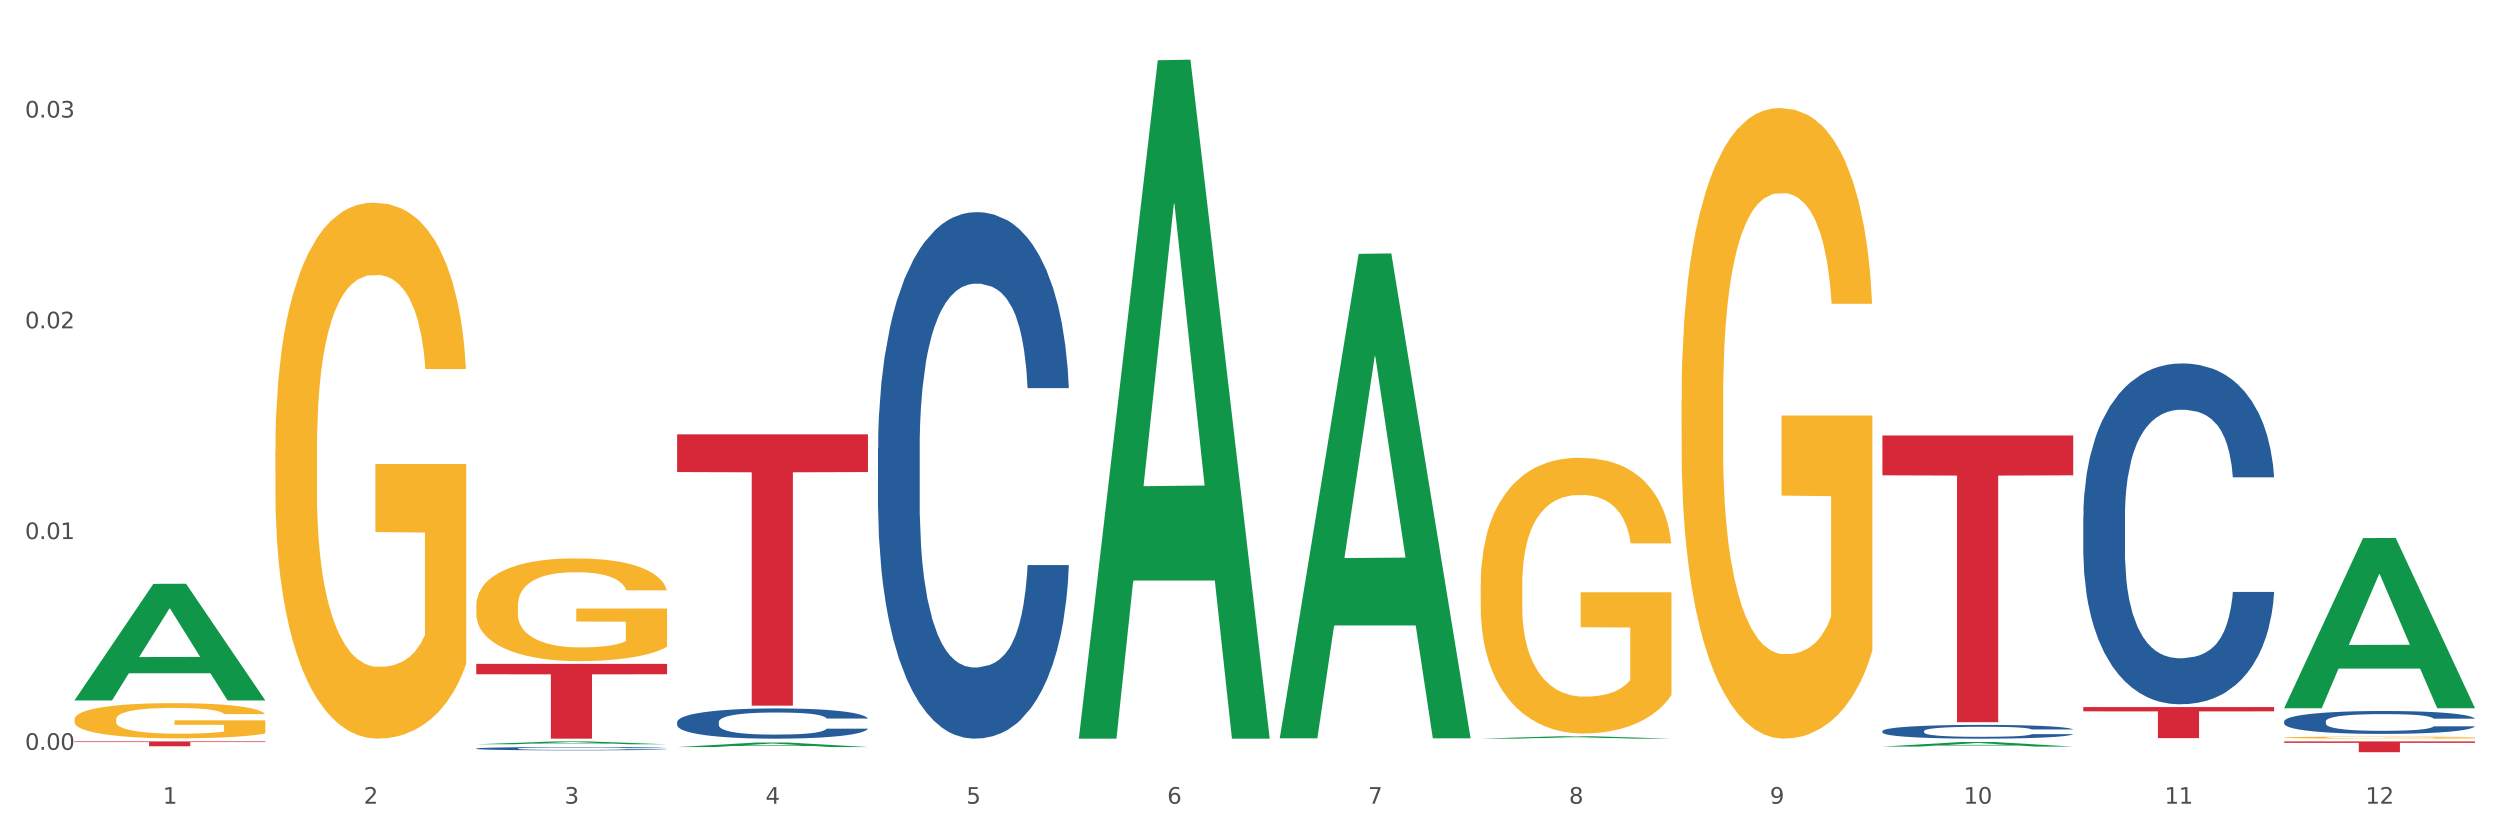 <?xml version="1.0" encoding="utf-8" standalone="no"?>
<!DOCTYPE svg PUBLIC "-//W3C//DTD SVG 1.1//EN"
  "http://www.w3.org/Graphics/SVG/1.1/DTD/svg11.dtd">
<svg xmlns:xlink="http://www.w3.org/1999/xlink" width="1080pt" height="360pt" viewBox="0 0 1080 360" xmlns="http://www.w3.org/2000/svg" version="1.1">
 <rect x="0" y="0" width="1080" height="360" fill="#333333" stroke="none"/>
 <defs>
  <style type="text/css">*{stroke-linejoin: round; stroke-linecap: butt}</style>
 </defs>
 <g id="figure_1">
  <g id="patch_1">
   <path d="M 0 360 
L 1080 360 
L 1080 0 
L 0 0 
z
" style="fill: #ffffff; stroke: #ffffff; stroke-linejoin: miter"/>
  </g>
  <g id="axes_1">
   <g id="matplotlib.axis_1">
    <g id="xtick_1">
     <g id="text_1">
      <!-- 1 -->
      <g style="fill: #4d4d4d" transform="translate(70.342 347.204) scale(0.096 -0.096)">
       <defs>
        <path id="DejaVuSans-31" d="M 794 531 
L 1825 531 
L 1825 4091 
L 703 3866 
L 703 4441 
L 1819 4666 
L 2450 4666 
L 2450 531 
L 3481 531 
L 3481 0 
L 794 0 
L 794 531 
z
" transform="scale(0.016)"/>
       </defs>
       <use xlink:href="#DejaVuSans-31"/>
      </g>
     </g>
    </g>
    <g id="xtick_2">
     <g id="text_2">
      <!-- 2 -->
      <g style="fill: #4d4d4d" transform="translate(157.122 347.204) scale(0.096 -0.096)">
       <defs>
        <path id="DejaVuSans-32" d="M 1228 531 
L 3431 531 
L 3431 0 
L 469 0 
L 469 531 
Q 828 903 1448 1529 
Q 2069 2156 2228 2338 
Q 2531 2678 2651 2914 
Q 2772 3150 2772 3378 
Q 2772 3750 2511 3984 
Q 2250 4219 1831 4219 
Q 1534 4219 1204 4116 
Q 875 4013 500 3803 
L 500 4441 
Q 881 4594 1212 4672 
Q 1544 4750 1819 4750 
Q 2544 4750 2975 4387 
Q 3406 4025 3406 3419 
Q 3406 3131 3298 2873 
Q 3191 2616 2906 2266 
Q 2828 2175 2409 1742 
Q 1991 1309 1228 531 
z
" transform="scale(0.016)"/>
       </defs>
       <use xlink:href="#DejaVuSans-32"/>
      </g>
     </g>
    </g>
    <g id="xtick_3">
     <g id="text_3">
      <!-- 3 -->
      <g style="fill: #4d4d4d" transform="translate(243.902 347.204) scale(0.096 -0.096)">
       <defs>
        <path id="DejaVuSans-33" d="M 2597 2516 
Q 3050 2419 3304 2112 
Q 3559 1806 3559 1356 
Q 3559 666 3084 287 
Q 2609 -91 1734 -91 
Q 1441 -91 1130 -33 
Q 819 25 488 141 
L 488 750 
Q 750 597 1062 519 
Q 1375 441 1716 441 
Q 2309 441 2620 675 
Q 2931 909 2931 1356 
Q 2931 1769 2642 2001 
Q 2353 2234 1838 2234 
L 1294 2234 
L 1294 2753 
L 1863 2753 
Q 2328 2753 2575 2939 
Q 2822 3125 2822 3475 
Q 2822 3834 2567 4026 
Q 2313 4219 1838 4219 
Q 1578 4219 1281 4162 
Q 984 4106 628 3988 
L 628 4550 
Q 988 4650 1302 4700 
Q 1616 4750 1894 4750 
Q 2613 4750 3031 4423 
Q 3450 4097 3450 3541 
Q 3450 3153 3228 2886 
Q 3006 2619 2597 2516 
z
" transform="scale(0.016)"/>
       </defs>
       <use xlink:href="#DejaVuSans-33"/>
      </g>
     </g>
    </g>
    <g id="xtick_4">
     <g id="text_4">
      <!-- 4 -->
      <g style="fill: #4d4d4d" transform="translate(330.683 347.204) scale(0.096 -0.096)">
       <defs>
        <path id="DejaVuSans-34" d="M 2419 4116 
L 825 1625 
L 2419 1625 
L 2419 4116 
z
M 2253 4666 
L 3047 4666 
L 3047 1625 
L 3713 1625 
L 3713 1100 
L 3047 1100 
L 3047 0 
L 2419 0 
L 2419 1100 
L 313 1100 
L 313 1709 
L 2253 4666 
z
" transform="scale(0.016)"/>
       </defs>
       <use xlink:href="#DejaVuSans-34"/>
      </g>
     </g>
    </g>
    <g id="xtick_5">
     <g id="text_5">
      <!-- 5 -->
      <g style="fill: #4d4d4d" transform="translate(417.463 347.204) scale(0.096 -0.096)">
       <defs>
        <path id="DejaVuSans-35" d="M 691 4666 
L 3169 4666 
L 3169 4134 
L 1269 4134 
L 1269 2991 
Q 1406 3038 1543 3061 
Q 1681 3084 1819 3084 
Q 2600 3084 3056 2656 
Q 3513 2228 3513 1497 
Q 3513 744 3044 326 
Q 2575 -91 1722 -91 
Q 1428 -91 1123 -41 
Q 819 9 494 109 
L 494 744 
Q 775 591 1075 516 
Q 1375 441 1709 441 
Q 2250 441 2565 725 
Q 2881 1009 2881 1497 
Q 2881 1984 2565 2268 
Q 2250 2553 1709 2553 
Q 1456 2553 1204 2497 
Q 953 2441 691 2322 
L 691 4666 
z
" transform="scale(0.016)"/>
       </defs>
       <use xlink:href="#DejaVuSans-35"/>
      </g>
     </g>
    </g>
    <g id="xtick_6">
     <g id="text_6">
      <!-- 6 -->
      <g style="fill: #4d4d4d" transform="translate(504.243 347.204) scale(0.096 -0.096)">
       <defs>
        <path id="DejaVuSans-36" d="M 2113 2584 
Q 1688 2584 1439 2293 
Q 1191 2003 1191 1497 
Q 1191 994 1439 701 
Q 1688 409 2113 409 
Q 2538 409 2786 701 
Q 3034 994 3034 1497 
Q 3034 2003 2786 2293 
Q 2538 2584 2113 2584 
z
M 3366 4563 
L 3366 3988 
Q 3128 4100 2886 4159 
Q 2644 4219 2406 4219 
Q 1781 4219 1451 3797 
Q 1122 3375 1075 2522 
Q 1259 2794 1537 2939 
Q 1816 3084 2150 3084 
Q 2853 3084 3261 2657 
Q 3669 2231 3669 1497 
Q 3669 778 3244 343 
Q 2819 -91 2113 -91 
Q 1303 -91 875 529 
Q 447 1150 447 2328 
Q 447 3434 972 4092 
Q 1497 4750 2381 4750 
Q 2619 4750 2861 4703 
Q 3103 4656 3366 4563 
z
" transform="scale(0.016)"/>
       </defs>
       <use xlink:href="#DejaVuSans-36"/>
      </g>
     </g>
    </g>
    <g id="xtick_7">
     <g id="text_7">
      <!-- 7 -->
      <g style="fill: #4d4d4d" transform="translate(591.024 347.204) scale(0.096 -0.096)">
       <defs>
        <path id="DejaVuSans-37" d="M 525 4666 
L 3525 4666 
L 3525 4397 
L 1831 0 
L 1172 0 
L 2766 4134 
L 525 4134 
L 525 4666 
z
" transform="scale(0.016)"/>
       </defs>
       <use xlink:href="#DejaVuSans-37"/>
      </g>
     </g>
    </g>
    <g id="xtick_8">
     <g id="text_8">
      <!-- 8 -->
      <g style="fill: #4d4d4d" transform="translate(677.804 347.204) scale(0.096 -0.096)">
       <defs>
        <path id="DejaVuSans-38" d="M 2034 2216 
Q 1584 2216 1326 1975 
Q 1069 1734 1069 1313 
Q 1069 891 1326 650 
Q 1584 409 2034 409 
Q 2484 409 2743 651 
Q 3003 894 3003 1313 
Q 3003 1734 2745 1975 
Q 2488 2216 2034 2216 
z
M 1403 2484 
Q 997 2584 770 2862 
Q 544 3141 544 3541 
Q 544 4100 942 4425 
Q 1341 4750 2034 4750 
Q 2731 4750 3128 4425 
Q 3525 4100 3525 3541 
Q 3525 3141 3298 2862 
Q 3072 2584 2669 2484 
Q 3125 2378 3379 2068 
Q 3634 1759 3634 1313 
Q 3634 634 3220 271 
Q 2806 -91 2034 -91 
Q 1263 -91 848 271 
Q 434 634 434 1313 
Q 434 1759 690 2068 
Q 947 2378 1403 2484 
z
M 1172 3481 
Q 1172 3119 1398 2916 
Q 1625 2713 2034 2713 
Q 2441 2713 2670 2916 
Q 2900 3119 2900 3481 
Q 2900 3844 2670 4047 
Q 2441 4250 2034 4250 
Q 1625 4250 1398 4047 
Q 1172 3844 1172 3481 
z
" transform="scale(0.016)"/>
       </defs>
       <use xlink:href="#DejaVuSans-38"/>
      </g>
     </g>
    </g>
    <g id="xtick_9">
     <g id="text_9">
      <!-- 9 -->
      <g style="fill: #4d4d4d" transform="translate(764.584 347.204) scale(0.096 -0.096)">
       <defs>
        <path id="DejaVuSans-39" d="M 703 97 
L 703 672 
Q 941 559 1184 500 
Q 1428 441 1663 441 
Q 2288 441 2617 861 
Q 2947 1281 2994 2138 
Q 2813 1869 2534 1725 
Q 2256 1581 1919 1581 
Q 1219 1581 811 2004 
Q 403 2428 403 3163 
Q 403 3881 828 4315 
Q 1253 4750 1959 4750 
Q 2769 4750 3195 4129 
Q 3622 3509 3622 2328 
Q 3622 1225 3098 567 
Q 2575 -91 1691 -91 
Q 1453 -91 1209 -44 
Q 966 3 703 97 
z
M 1959 2075 
Q 2384 2075 2632 2365 
Q 2881 2656 2881 3163 
Q 2881 3666 2632 3958 
Q 2384 4250 1959 4250 
Q 1534 4250 1286 3958 
Q 1038 3666 1038 3163 
Q 1038 2656 1286 2365 
Q 1534 2075 1959 2075 
z
" transform="scale(0.016)"/>
       </defs>
       <use xlink:href="#DejaVuSans-39"/>
      </g>
     </g>
    </g>
    <g id="xtick_10">
     <g id="text_10">
      <!-- 10 -->
      <g style="fill: #4d4d4d" transform="translate(848.311 347.204) scale(0.096 -0.096)">
       <defs>
        <path id="DejaVuSans-30" d="M 2034 4250 
Q 1547 4250 1301 3770 
Q 1056 3291 1056 2328 
Q 1056 1369 1301 889 
Q 1547 409 2034 409 
Q 2525 409 2770 889 
Q 3016 1369 3016 2328 
Q 3016 3291 2770 3770 
Q 2525 4250 2034 4250 
z
M 2034 4750 
Q 2819 4750 3233 4129 
Q 3647 3509 3647 2328 
Q 3647 1150 3233 529 
Q 2819 -91 2034 -91 
Q 1250 -91 836 529 
Q 422 1150 422 2328 
Q 422 3509 836 4129 
Q 1250 4750 2034 4750 
z
" transform="scale(0.016)"/>
       </defs>
       <use xlink:href="#DejaVuSans-31"/>
       <use xlink:href="#DejaVuSans-30" transform="translate(63.623 0)"/>
      </g>
     </g>
    </g>
    <g id="xtick_11">
     <g id="text_11">
      <!-- 11 -->
      <g style="fill: #4d4d4d" transform="translate(935.091 347.204) scale(0.096 -0.096)">
       <use xlink:href="#DejaVuSans-31"/>
       <use xlink:href="#DejaVuSans-31" transform="translate(63.623 0)"/>
      </g>
     </g>
    </g>
    <g id="xtick_12">
     <g id="text_12">
      <!-- 12 -->
      <g style="fill: #4d4d4d" transform="translate(1021.871 347.204) scale(0.096 -0.096)">
       <use xlink:href="#DejaVuSans-31"/>
       <use xlink:href="#DejaVuSans-32" transform="translate(63.623 0)"/>
      </g>
     </g>
    </g>
    <g id="xtick_13"/>
    <g id="xtick_14"/>
    <g id="xtick_15"/>
    <g id="xtick_16"/>
    <g id="xtick_17"/>
    <g id="xtick_18"/>
    <g id="xtick_19"/>
    <g id="xtick_20"/>
    <g id="xtick_21"/>
    <g id="xtick_22"/>
    <g id="xtick_23"/>
   </g>
   <g id="matplotlib.axis_2">
    <g id="ytick_1">
     <g id="text_13">
      <!-- 0.00 -->
      <g style="fill: #4d4d4d" transform="translate(10.8 323.926) scale(0.096 -0.096)">
       <defs>
        <path id="DejaVuSans-2e" d="M 684 794 
L 1344 794 
L 1344 0 
L 684 0 
L 684 794 
z
" transform="scale(0.016)"/>
       </defs>
       <use xlink:href="#DejaVuSans-30"/>
       <use xlink:href="#DejaVuSans-2e" transform="translate(63.623 0)"/>
       <use xlink:href="#DejaVuSans-30" transform="translate(95.41 0)"/>
       <use xlink:href="#DejaVuSans-30" transform="translate(159.033 0)"/>
      </g>
     </g>
    </g>
    <g id="ytick_2">
     <g id="text_14">
      <!-- 0.01 -->
      <g style="fill: #4d4d4d" transform="translate(10.8 232.882) scale(0.096 -0.096)">
       <use xlink:href="#DejaVuSans-30"/>
       <use xlink:href="#DejaVuSans-2e" transform="translate(63.623 0)"/>
       <use xlink:href="#DejaVuSans-30" transform="translate(95.41 0)"/>
       <use xlink:href="#DejaVuSans-31" transform="translate(159.033 0)"/>
      </g>
     </g>
    </g>
    <g id="ytick_3">
     <g id="text_15">
      <!-- 0.02 -->
      <g style="fill: #4d4d4d" transform="translate(10.8 141.837) scale(0.096 -0.096)">
       <use xlink:href="#DejaVuSans-30"/>
       <use xlink:href="#DejaVuSans-2e" transform="translate(63.623 0)"/>
       <use xlink:href="#DejaVuSans-30" transform="translate(95.41 0)"/>
       <use xlink:href="#DejaVuSans-32" transform="translate(159.033 0)"/>
      </g>
     </g>
    </g>
    <g id="ytick_4">
     <g id="text_16">
      <!-- 0.03 -->
      <g style="fill: #4d4d4d" transform="translate(10.8 50.792) scale(0.096 -0.096)">
       <use xlink:href="#DejaVuSans-30"/>
       <use xlink:href="#DejaVuSans-2e" transform="translate(63.623 0)"/>
       <use xlink:href="#DejaVuSans-30" transform="translate(95.41 0)"/>
       <use xlink:href="#DejaVuSans-33" transform="translate(159.033 0)"/>
      </g>
     </g>
    </g>
    <g id="ytick_5"/>
    <g id="ytick_6"/>
    <g id="ytick_7"/>
   </g>
   <g id="PolyCollection_1">
    <path d="M 32.175 302.498 
L 32.26 302.451 
L 66.256 252.224 
L 80.365 252.177 
L 114.616 302.593 
L 98.298 302.593 
L 90.904 290.853 
L 55.803 290.853 
L 55.548 291.042 
L 48.408 302.593 
L 32.175 302.593 
L 32.175 302.498 
L 60.222 283.846 
L 86.484 283.799 
L 73.481 262.923 
L 73.311 262.828 
L 73.141 262.97 
L 60.137 283.799 
L 60.222 283.846 
L 32.175 302.498 
z
" clip-path="url(#pcbba1fc45a)" style="fill: #109648"/>
    <path d="M 899.978 223.165 
L 900.076 223.03 
L 900.076 219.264 
L 900.368 214.154 
L 901.44 204.74 
L 902.804 197.612 
L 905.143 189.273 
L 906.41 185.777 
L 908.067 181.877 
L 911.477 175.556 
L 915.375 170.176 
L 918.104 167.217 
L 920.15 165.334 
L 924.73 161.972 
L 927.361 160.493 
L 930.09 159.282 
L 932.429 158.475 
L 936.327 157.534 
L 939.445 157.131 
L 943.051 156.996 
L 946.071 157.131 
L 950.067 157.669 
L 955.914 159.282 
L 958.155 160.224 
L 961.176 161.838 
L 964.294 163.99 
L 966.828 166.141 
L 969.751 169.235 
L 972.772 173.269 
L 975.696 178.38 
L 977.742 183.087 
L 979.399 188.063 
L 980.86 194.115 
L 981.932 200.705 
L 982.42 206.219 
L 964.587 206.219 
L 964.099 201.243 
L 963.125 195.863 
L 962.15 192.232 
L 961.078 189.273 
L 959.422 185.911 
L 957.96 183.759 
L 955.524 181.204 
L 953.283 179.59 
L 951.431 178.649 
L 949.19 177.842 
L 944.415 177.035 
L 941.004 177.035 
L 938.86 177.304 
L 936.229 177.976 
L 933.988 178.918 
L 931.357 180.532 
L 929.31 182.28 
L 927.264 184.566 
L 926.095 186.18 
L 924.34 189.139 
L 923.171 191.56 
L 921.612 195.729 
L 920.735 198.688 
L 919.176 206.353 
L 918.494 212.002 
L 918.201 215.902 
L 918.006 220.206 
L 918.006 241.186 
L 918.591 250.6 
L 919.078 254.635 
L 919.858 259.207 
L 921.32 265.125 
L 923.463 270.908 
L 925.705 275.077 
L 927.556 277.632 
L 929.31 279.515 
L 931.064 280.995 
L 933.208 282.339 
L 934.962 283.146 
L 937.593 283.953 
L 940.712 284.357 
L 943.148 284.357 
L 948.118 283.684 
L 950.359 283.012 
L 952.503 282.071 
L 954.842 280.591 
L 956.693 278.977 
L 957.765 277.767 
L 959.519 275.212 
L 960.884 272.522 
L 962.053 269.429 
L 962.833 266.739 
L 963.71 262.704 
L 964.392 258.132 
L 964.587 255.711 
L 982.42 255.711 
L 982.03 260.552 
L 981.348 265.259 
L 979.983 271.58 
L 978.912 275.212 
L 977.255 279.65 
L 975.501 283.415 
L 973.065 287.585 
L 970.823 290.678 
L 968.485 293.368 
L 965.951 295.788 
L 961.371 299.151 
L 959.714 300.092 
L 956.206 301.706 
L 953.477 302.647 
L 949.482 303.589 
L 945.389 304.127 
L 941.102 304.261 
L 937.301 303.992 
L 933.111 303.185 
L 930.48 302.378 
L 927.556 301.168 
L 924.146 299.285 
L 920.93 296.999 
L 917.909 294.309 
L 915.083 291.216 
L 912.452 287.719 
L 909.041 281.936 
L 906.507 276.288 
L 904.656 271.042 
L 903.389 266.604 
L 902.122 260.956 
L 901.44 257.056 
L 900.368 247.641 
L 899.978 238.9 
L 899.978 223.165 
z
" clip-path="url(#pcbba1fc45a)" style="fill: #255c99"/>
    <path d="M 986.759 311.597 
L 986.856 311.588 
L 986.856 311.335 
L 987.148 310.991 
L 988.22 310.359 
L 989.585 309.88 
L 991.923 309.32 
L 993.19 309.086 
L 994.847 308.824 
L 998.258 308.399 
L 1002.156 308.038 
L 1004.884 307.839 
L 1006.93 307.713 
L 1011.511 307.487 
L 1014.142 307.387 
L 1016.87 307.306 
L 1019.209 307.252 
L 1023.107 307.189 
L 1026.225 307.162 
L 1029.831 307.153 
L 1032.852 307.162 
L 1036.847 307.198 
L 1042.694 307.306 
L 1044.935 307.369 
L 1047.956 307.478 
L 1051.075 307.622 
L 1053.608 307.767 
L 1056.532 307.975 
L 1059.553 308.246 
L 1062.476 308.589 
L 1064.522 308.905 
L 1066.179 309.239 
L 1067.641 309.646 
L 1068.713 310.088 
L 1069.2 310.458 
L 1051.367 310.458 
L 1050.88 310.124 
L 1049.905 309.763 
L 1048.931 309.519 
L 1047.859 309.32 
L 1046.202 309.095 
L 1044.74 308.95 
L 1042.304 308.778 
L 1040.063 308.67 
L 1038.211 308.607 
L 1035.97 308.553 
L 1031.195 308.498 
L 1027.784 308.498 
L 1025.641 308.516 
L 1023.009 308.562 
L 1020.768 308.625 
L 1018.137 308.733 
L 1016.091 308.851 
L 1014.044 309.004 
L 1012.875 309.113 
L 1011.121 309.311 
L 1009.951 309.474 
L 1008.392 309.754 
L 1007.515 309.953 
L 1005.956 310.468 
L 1005.274 310.847 
L 1004.982 311.109 
L 1004.787 311.398 
L 1004.787 312.807 
L 1005.371 313.439 
L 1005.859 313.71 
L 1006.638 314.017 
L 1008.1 314.415 
L 1010.244 314.803 
L 1012.485 315.083 
L 1014.337 315.255 
L 1016.091 315.381 
L 1017.845 315.481 
L 1019.989 315.571 
L 1021.743 315.625 
L 1024.374 315.679 
L 1027.492 315.706 
L 1029.928 315.706 
L 1034.898 315.661 
L 1037.139 315.616 
L 1039.283 315.553 
L 1041.622 315.453 
L 1043.474 315.345 
L 1044.546 315.264 
L 1046.3 315.092 
L 1047.664 314.911 
L 1048.833 314.704 
L 1049.613 314.523 
L 1050.49 314.252 
L 1051.172 313.945 
L 1051.367 313.782 
L 1069.2 313.782 
L 1068.81 314.108 
L 1068.128 314.424 
L 1066.764 314.848 
L 1065.692 315.092 
L 1064.035 315.39 
L 1062.281 315.643 
L 1059.845 315.923 
L 1057.604 316.131 
L 1055.265 316.311 
L 1052.731 316.474 
L 1048.151 316.7 
L 1046.495 316.763 
L 1042.986 316.872 
L 1040.258 316.935 
L 1036.262 316.998 
L 1032.17 317.034 
L 1027.882 317.043 
L 1024.081 317.025 
L 1019.891 316.971 
L 1017.26 316.917 
L 1014.337 316.835 
L 1010.926 316.709 
L 1007.71 316.555 
L 1004.689 316.375 
L 1001.863 316.167 
L 999.232 315.932 
L 995.821 315.544 
L 993.288 315.164 
L 991.436 314.812 
L 990.169 314.514 
L 988.903 314.135 
L 988.22 313.873 
L 987.148 313.24 
L 986.759 312.653 
L 986.759 311.597 
z
" clip-path="url(#pcbba1fc45a)" style="fill: #255c99"/>
    <path d="M 292.516 311.906 
L 292.613 311.894 
L 292.613 311.56 
L 292.906 311.107 
L 293.978 310.272 
L 295.342 309.639 
L 297.681 308.899 
L 298.948 308.589 
L 300.604 308.243 
L 304.015 307.682 
L 307.913 307.205 
L 310.641 306.943 
L 312.688 306.776 
L 317.268 306.477 
L 319.899 306.346 
L 322.628 306.239 
L 324.966 306.167 
L 328.864 306.084 
L 331.983 306.048 
L 335.588 306.036 
L 338.609 306.048 
L 342.604 306.096 
L 348.451 306.239 
L 350.693 306.322 
L 353.714 306.465 
L 356.832 306.656 
L 359.366 306.847 
L 362.289 307.122 
L 365.31 307.48 
L 368.233 307.933 
L 370.28 308.351 
L 371.936 308.792 
L 373.398 309.329 
L 374.47 309.914 
L 374.957 310.403 
L 357.124 310.403 
L 356.637 309.961 
L 355.663 309.484 
L 354.688 309.162 
L 353.616 308.899 
L 351.96 308.601 
L 350.498 308.41 
L 348.062 308.184 
L 345.82 308.04 
L 343.969 307.957 
L 341.727 307.885 
L 336.952 307.814 
L 333.542 307.814 
L 331.398 307.838 
L 328.767 307.897 
L 326.525 307.981 
L 323.894 308.124 
L 321.848 308.279 
L 319.802 308.482 
L 318.632 308.625 
L 316.878 308.888 
L 315.709 309.102 
L 314.15 309.472 
L 313.273 309.735 
L 311.713 310.415 
L 311.031 310.916 
L 310.739 311.262 
L 310.544 311.644 
L 310.544 313.505 
L 311.129 314.34 
L 311.616 314.698 
L 312.395 315.104 
L 313.857 315.629 
L 316.001 316.142 
L 318.242 316.512 
L 320.094 316.738 
L 321.848 316.906 
L 323.602 317.037 
L 325.746 317.156 
L 327.5 317.228 
L 330.131 317.299 
L 333.249 317.335 
L 335.686 317.335 
L 340.655 317.275 
L 342.897 317.216 
L 345.041 317.132 
L 347.379 317.001 
L 349.231 316.858 
L 350.303 316.75 
L 352.057 316.524 
L 353.421 316.285 
L 354.591 316.011 
L 355.37 315.772 
L 356.247 315.414 
L 356.929 315.008 
L 357.124 314.794 
L 374.957 314.794 
L 374.568 315.223 
L 373.885 315.641 
L 372.521 316.202 
L 371.449 316.524 
L 369.793 316.917 
L 368.038 317.252 
L 365.602 317.621 
L 363.361 317.896 
L 361.022 318.134 
L 358.489 318.349 
L 353.908 318.648 
L 352.252 318.731 
L 348.744 318.874 
L 346.015 318.958 
L 342.02 319.041 
L 337.927 319.089 
L 333.639 319.101 
L 329.839 319.077 
L 325.648 319.005 
L 323.017 318.934 
L 320.094 318.826 
L 316.683 318.659 
L 313.467 318.457 
L 310.447 318.218 
L 307.621 317.944 
L 304.989 317.633 
L 301.579 317.12 
L 299.045 316.619 
L 297.194 316.154 
L 295.927 315.76 
L 294.66 315.259 
L 293.978 314.913 
L 292.906 314.078 
L 292.516 313.302 
L 292.516 311.906 
z
" clip-path="url(#pcbba1fc45a)" style="fill: #255c99"/>
    <path d="M 205.736 323.357 
L 205.833 323.356 
L 205.833 323.319 
L 206.125 323.269 
L 207.197 323.177 
L 208.562 323.107 
L 210.9 323.026 
L 212.167 322.992 
L 213.824 322.953 
L 217.235 322.892 
L 221.133 322.839 
L 223.861 322.81 
L 225.907 322.792 
L 230.488 322.759 
L 233.119 322.744 
L 235.847 322.732 
L 238.186 322.724 
L 242.084 322.715 
L 245.202 322.711 
L 248.808 322.71 
L 251.829 322.711 
L 255.824 322.717 
L 261.671 322.732 
L 263.912 322.742 
L 266.933 322.757 
L 270.052 322.778 
L 272.585 322.799 
L 275.509 322.83 
L 278.53 322.869 
L 281.453 322.919 
L 283.499 322.965 
L 285.156 323.014 
L 286.618 323.073 
L 287.69 323.138 
L 288.177 323.192 
L 270.344 323.192 
L 269.857 323.143 
L 268.882 323.09 
L 267.908 323.055 
L 266.836 323.026 
L 265.179 322.993 
L 263.717 322.972 
L 261.281 322.947 
L 259.04 322.931 
L 257.188 322.922 
L 254.947 322.914 
L 250.172 322.906 
L 246.761 322.906 
L 244.618 322.909 
L 241.986 322.915 
L 239.745 322.924 
L 237.114 322.94 
L 235.068 322.957 
L 233.021 322.98 
L 231.852 322.996 
L 230.098 323.024 
L 228.928 323.048 
L 227.369 323.089 
L 226.492 323.118 
L 224.933 323.193 
L 224.251 323.248 
L 223.959 323.286 
L 223.764 323.328 
L 223.764 323.534 
L 224.348 323.626 
L 224.836 323.665 
L 225.615 323.71 
L 227.077 323.768 
L 229.221 323.825 
L 231.462 323.865 
L 233.314 323.89 
L 235.068 323.909 
L 236.822 323.923 
L 238.966 323.936 
L 240.72 323.944 
L 243.351 323.952 
L 246.469 323.956 
L 248.905 323.956 
L 253.875 323.95 
L 256.116 323.943 
L 258.26 323.934 
L 260.599 323.919 
L 262.451 323.904 
L 263.523 323.892 
L 265.277 323.867 
L 266.641 323.84 
L 267.81 323.81 
L 268.59 323.784 
L 269.467 323.744 
L 270.149 323.7 
L 270.344 323.676 
L 288.177 323.676 
L 287.787 323.723 
L 287.105 323.769 
L 285.741 323.831 
L 284.669 323.867 
L 283.012 323.91 
L 281.258 323.947 
L 278.822 323.988 
L 276.581 324.018 
L 274.242 324.044 
L 271.708 324.068 
L 267.128 324.101 
L 265.472 324.11 
L 261.963 324.126 
L 259.235 324.135 
L 255.239 324.144 
L 251.147 324.15 
L 246.859 324.151 
L 243.058 324.148 
L 238.868 324.14 
L 236.237 324.132 
L 233.314 324.121 
L 229.903 324.102 
L 226.687 324.08 
L 223.666 324.054 
L 220.84 324.023 
L 218.209 323.989 
L 214.798 323.932 
L 212.265 323.877 
L 210.413 323.826 
L 209.146 323.782 
L 207.88 323.727 
L 207.197 323.689 
L 206.125 323.597 
L 205.736 323.511 
L 205.736 323.357 
z
" clip-path="url(#pcbba1fc45a)" style="fill: #255c99"/>
    <path d="M 32.175 320.279 
L 114.616 320.279 
L 114.616 320.571 
L 82.187 320.573 
L 82.187 322.379 
L 64.409 322.379 
L 64.409 320.573 
L 32.175 320.571 
L 32.175 320.281 
L 32.175 320.279 
z
" clip-path="url(#pcbba1fc45a)" style="fill: #d62839"/>
    <path d="M 205.736 286.794 
L 288.177 286.794 
L 288.177 291.284 
L 255.747 291.314 
L 255.747 319.101 
L 237.97 319.101 
L 237.97 291.314 
L 205.736 291.284 
L 205.736 286.824 
L 205.736 286.794 
z
" clip-path="url(#pcbba1fc45a)" style="fill: #d62839"/>
    <path d="M 292.516 187.638 
L 374.957 187.638 
L 374.957 203.927 
L 342.528 204.037 
L 342.528 304.858 
L 324.75 304.858 
L 324.75 204.037 
L 292.516 203.927 
L 292.516 187.748 
L 292.516 187.638 
z
" clip-path="url(#pcbba1fc45a)" style="fill: #d62839"/>
    <path d="M 813.198 188.127 
L 895.639 188.127 
L 895.639 205.339 
L 863.21 205.455 
L 863.21 311.978 
L 845.432 311.978 
L 845.432 205.455 
L 813.198 205.339 
L 813.198 188.244 
L 813.198 188.127 
z
" clip-path="url(#pcbba1fc45a)" style="fill: #d62839"/>
    <path d="M 899.978 305.439 
L 982.42 305.439 
L 982.42 307.307 
L 949.99 307.319 
L 949.99 318.878 
L 932.213 318.878 
L 932.213 307.319 
L 899.978 307.307 
L 899.978 305.452 
L 899.978 305.439 
z
" clip-path="url(#pcbba1fc45a)" style="fill: #d62839"/>
    <path d="M 986.759 320.279 
L 1069.2 320.279 
L 1069.2 320.928 
L 1036.77 320.932 
L 1036.77 324.95 
L 1018.993 324.95 
L 1018.993 320.932 
L 986.759 320.928 
L 986.759 320.283 
L 986.759 320.279 
z
" clip-path="url(#pcbba1fc45a)" style="fill: #d62839"/>
    <path d="M 32.175 310.797 
L 32.272 310.783 
L 32.272 310.283 
L 32.467 309.852 
L 33.44 308.811 
L 34.9 307.95 
L 35.971 307.492 
L 37.042 307.117 
L 38.307 306.742 
L 39.864 306.353 
L 42.687 305.784 
L 44.439 305.492 
L 46.58 305.187 
L 50.474 304.743 
L 53.296 304.493 
L 56.216 304.284 
L 60.986 304.034 
L 64.1 303.923 
L 67.41 303.84 
L 71.4 303.784 
L 74.418 303.771 
L 81.036 303.812 
L 86.682 303.937 
L 89.407 304.034 
L 92.911 304.201 
L 94.76 304.312 
L 97.778 304.534 
L 100.892 304.826 
L 103.034 305.076 
L 106.246 305.548 
L 108.679 306.02 
L 110.918 306.603 
L 112.086 307.006 
L 112.962 307.381 
L 113.74 307.811 
L 114.519 308.492 
L 96.999 308.492 
L 96.318 308.006 
L 95.247 307.547 
L 93.69 307.103 
L 92.327 306.825 
L 89.991 306.478 
L 87.85 306.256 
L 85.611 306.089 
L 82.886 305.951 
L 80.744 305.881 
L 77.727 305.826 
L 71.79 305.84 
L 67.799 305.951 
L 65.074 306.089 
L 63.322 306.214 
L 61.764 306.353 
L 60.012 306.548 
L 57.968 306.839 
L 56.508 307.103 
L 55.048 307.436 
L 53.88 307.77 
L 52.81 308.158 
L 51.934 308.575 
L 51.252 309.005 
L 50.668 309.533 
L 50.182 310.408 
L 50.182 312.31 
L 50.376 312.741 
L 50.863 313.31 
L 51.447 313.74 
L 52.42 314.254 
L 53.296 314.601 
L 54.951 315.101 
L 56.8 315.518 
L 58.26 315.782 
L 59.72 316.004 
L 62.251 316.309 
L 65.074 316.559 
L 67.507 316.712 
L 70.816 316.851 
L 73.055 316.906 
L 75.002 316.934 
L 79.771 316.934 
L 83.178 316.892 
L 86.974 316.795 
L 89.894 316.67 
L 92.327 316.517 
L 95.052 316.268 
L 96.804 316.031 
L 96.804 313.129 
L 75.391 313.116 
L 75.391 311.185 
L 114.616 311.185 
L 114.616 316.851 
L 112.962 317.142 
L 111.112 317.406 
L 109.166 317.642 
L 106.246 317.934 
L 102.742 318.212 
L 99.627 318.406 
L 96.318 318.573 
L 92.424 318.725 
L 87.363 318.864 
L 84.248 318.92 
L 80.355 318.961 
L 75.78 318.975 
L 71.79 318.947 
L 67.896 318.878 
L 63.808 318.753 
L 59.818 318.573 
L 56.8 318.392 
L 53.783 318.17 
L 50.571 317.878 
L 48.04 317.601 
L 46.094 317.351 
L 43.952 317.031 
L 41.616 316.615 
L 39.864 316.24 
L 38.307 315.851 
L 36.652 315.351 
L 35.484 314.921 
L 34.316 314.379 
L 33.635 313.976 
L 32.856 313.352 
L 32.272 312.477 
L 32.175 310.797 
z
" clip-path="url(#pcbba1fc45a)" style="fill: #f7b32b"/>
    <path d="M 813.198 315.827 
L 813.295 315.822 
L 813.295 315.67 
L 813.588 315.464 
L 814.66 315.084 
L 816.024 314.796 
L 818.363 314.459 
L 819.63 314.318 
L 821.286 314.161 
L 824.697 313.906 
L 828.595 313.689 
L 831.323 313.569 
L 833.37 313.493 
L 837.95 313.357 
L 840.581 313.298 
L 843.31 313.249 
L 845.648 313.216 
L 849.546 313.178 
L 852.665 313.162 
L 856.27 313.156 
L 859.291 313.162 
L 863.286 313.184 
L 869.133 313.249 
L 871.375 313.287 
L 874.396 313.352 
L 877.514 313.439 
L 880.048 313.526 
L 882.971 313.651 
L 885.992 313.813 
L 888.915 314.02 
L 890.962 314.21 
L 892.618 314.411 
L 894.08 314.655 
L 895.152 314.921 
L 895.639 315.143 
L 877.806 315.143 
L 877.319 314.943 
L 876.345 314.725 
L 875.37 314.579 
L 874.298 314.459 
L 872.642 314.324 
L 871.18 314.237 
L 868.744 314.134 
L 866.502 314.069 
L 864.651 314.031 
L 862.409 313.998 
L 857.634 313.965 
L 854.224 313.965 
L 852.08 313.976 
L 849.449 314.003 
L 847.207 314.041 
L 844.576 314.107 
L 842.53 314.177 
L 840.484 314.269 
L 839.314 314.335 
L 837.56 314.454 
L 836.391 314.552 
L 834.832 314.72 
L 833.955 314.839 
L 832.395 315.149 
L 831.713 315.377 
L 831.421 315.534 
L 831.226 315.708 
L 831.226 316.555 
L 831.811 316.935 
L 832.298 317.098 
L 833.077 317.282 
L 834.539 317.521 
L 836.683 317.755 
L 838.924 317.923 
L 840.776 318.026 
L 842.53 318.102 
L 844.284 318.162 
L 846.428 318.216 
L 848.182 318.249 
L 850.813 318.281 
L 853.931 318.297 
L 856.368 318.297 
L 861.338 318.27 
L 863.579 318.243 
L 865.723 318.205 
L 868.061 318.145 
L 869.913 318.08 
L 870.985 318.031 
L 872.739 317.928 
L 874.103 317.82 
L 875.273 317.695 
L 876.052 317.586 
L 876.929 317.423 
L 877.611 317.239 
L 877.806 317.141 
L 895.639 317.141 
L 895.25 317.337 
L 894.567 317.527 
L 893.203 317.782 
L 892.131 317.928 
L 890.475 318.107 
L 888.72 318.259 
L 886.284 318.428 
L 884.043 318.553 
L 881.704 318.661 
L 879.171 318.759 
L 874.59 318.895 
L 872.934 318.933 
L 869.426 318.998 
L 866.697 319.036 
L 862.702 319.074 
L 858.609 319.095 
L 854.321 319.101 
L 850.521 319.09 
L 846.33 319.057 
L 843.699 319.025 
L 840.776 318.976 
L 837.365 318.9 
L 834.149 318.808 
L 831.129 318.699 
L 828.303 318.574 
L 825.671 318.433 
L 822.261 318.2 
L 819.727 317.972 
L 817.876 317.76 
L 816.609 317.581 
L 815.342 317.353 
L 814.66 317.195 
L 813.588 316.815 
L 813.198 316.463 
L 813.198 315.827 
z
" clip-path="url(#pcbba1fc45a)" style="fill: #255c99"/>
    <path d="M 379.296 193.837 
L 379.394 193.629 
L 379.394 187.812 
L 379.686 179.919 
L 380.758 165.377 
L 382.122 154.367 
L 384.461 141.488 
L 385.728 136.087 
L 387.385 130.062 
L 390.795 120.299 
L 394.693 111.989 
L 397.422 107.419 
L 399.468 104.511 
L 404.048 99.317 
L 406.679 97.032 
L 409.408 95.163 
L 411.747 93.916 
L 415.645 92.462 
L 418.763 91.839 
L 422.369 91.631 
L 425.389 91.839 
L 429.385 92.67 
L 435.232 95.163 
L 437.473 96.617 
L 440.494 99.11 
L 443.612 102.433 
L 446.146 105.757 
L 449.069 110.535 
L 452.09 116.767 
L 455.014 124.661 
L 457.06 131.932 
L 458.717 139.618 
L 460.178 148.966 
L 461.25 159.145 
L 461.738 167.662 
L 443.905 167.662 
L 443.417 159.976 
L 442.443 151.667 
L 441.468 146.058 
L 440.396 141.488 
L 438.74 136.294 
L 437.278 132.97 
L 434.842 129.024 
L 432.601 126.531 
L 430.749 125.077 
L 428.508 123.83 
L 423.733 122.584 
L 420.322 122.584 
L 418.178 122.999 
L 415.547 124.038 
L 413.306 125.492 
L 410.675 127.985 
L 408.628 130.685 
L 406.582 134.217 
L 405.413 136.71 
L 403.658 141.28 
L 402.489 145.019 
L 400.93 151.459 
L 400.053 156.029 
L 398.494 167.87 
L 397.812 176.595 
L 397.519 182.619 
L 397.324 189.267 
L 397.324 221.673 
L 397.909 236.215 
L 398.396 242.447 
L 399.176 249.51 
L 400.638 258.65 
L 402.781 267.583 
L 405.023 274.022 
L 406.874 277.969 
L 408.628 280.878 
L 410.382 283.163 
L 412.526 285.24 
L 414.28 286.487 
L 416.911 287.733 
L 420.03 288.356 
L 422.466 288.356 
L 427.436 287.317 
L 429.677 286.279 
L 431.821 284.825 
L 434.16 282.54 
L 436.011 280.047 
L 437.083 278.177 
L 438.837 274.23 
L 440.202 270.075 
L 441.371 265.298 
L 442.151 261.143 
L 443.028 254.911 
L 443.71 247.848 
L 443.905 244.109 
L 461.738 244.109 
L 461.348 251.587 
L 460.666 258.858 
L 459.301 268.621 
L 458.23 274.23 
L 456.573 281.085 
L 454.819 286.902 
L 452.383 293.342 
L 450.141 298.12 
L 447.803 302.274 
L 445.269 306.014 
L 440.689 311.207 
L 439.032 312.661 
L 435.524 315.154 
L 432.795 316.608 
L 428.8 318.062 
L 424.707 318.893 
L 420.42 319.101 
L 416.619 318.685 
L 412.429 317.439 
L 409.798 316.193 
L 406.874 314.323 
L 403.464 311.415 
L 400.248 307.883 
L 397.227 303.729 
L 394.401 298.951 
L 391.77 293.55 
L 388.359 284.617 
L 385.825 275.892 
L 383.974 267.79 
L 382.707 260.935 
L 381.44 252.21 
L 380.758 246.186 
L 379.686 231.645 
L 379.296 218.142 
L 379.296 193.837 
z
" clip-path="url(#pcbba1fc45a)" style="fill: #255c99"/>
    <path d="M 986.759 318.628 
L 986.856 318.627 
L 986.856 318.598 
L 987.051 318.573 
L 988.024 318.513 
L 989.484 318.463 
L 990.555 318.437 
L 991.625 318.415 
L 992.891 318.393 
L 994.448 318.371 
L 997.271 318.338 
L 999.023 318.321 
L 1001.164 318.303 
L 1005.057 318.277 
L 1007.88 318.263 
L 1010.8 318.251 
L 1015.569 318.236 
L 1018.684 318.23 
L 1021.993 318.225 
L 1025.984 318.222 
L 1029.001 318.221 
L 1035.62 318.224 
L 1041.265 318.231 
L 1043.991 318.236 
L 1047.495 318.246 
L 1049.344 318.253 
L 1052.361 318.265 
L 1055.476 318.282 
L 1057.617 318.297 
L 1060.829 318.324 
L 1063.263 318.351 
L 1065.501 318.385 
L 1066.669 318.408 
L 1067.545 318.43 
L 1068.324 318.455 
L 1069.103 318.494 
L 1051.583 318.494 
L 1050.901 318.466 
L 1049.831 318.44 
L 1048.273 318.414 
L 1046.911 318.398 
L 1044.575 318.378 
L 1042.433 318.365 
L 1040.195 318.355 
L 1037.469 318.347 
L 1035.328 318.343 
L 1032.311 318.34 
L 1026.373 318.341 
L 1022.383 318.347 
L 1019.657 318.355 
L 1017.905 318.363 
L 1016.348 318.371 
L 1014.596 318.382 
L 1012.552 318.399 
L 1011.092 318.414 
L 1009.632 318.433 
L 1008.464 318.453 
L 1007.393 318.475 
L 1006.517 318.499 
L 1005.836 318.524 
L 1005.252 318.555 
L 1004.765 318.605 
L 1004.765 318.715 
L 1004.96 318.74 
L 1005.447 318.773 
L 1006.031 318.798 
L 1007.004 318.828 
L 1007.88 318.848 
L 1009.535 318.877 
L 1011.384 318.901 
L 1012.844 318.916 
L 1014.304 318.929 
L 1016.835 318.947 
L 1019.657 318.961 
L 1022.091 318.97 
L 1025.4 318.978 
L 1027.639 318.981 
L 1029.585 318.983 
L 1034.355 318.983 
L 1037.761 318.98 
L 1041.557 318.975 
L 1044.477 318.968 
L 1046.911 318.959 
L 1049.636 318.944 
L 1051.388 318.931 
L 1051.388 318.763 
L 1029.975 318.762 
L 1029.975 318.65 
L 1069.2 318.65 
L 1069.2 318.978 
L 1067.545 318.995 
L 1065.696 319.01 
L 1063.749 319.024 
L 1060.829 319.041 
L 1057.325 319.057 
L 1054.211 319.068 
L 1050.901 319.078 
L 1047.008 319.086 
L 1041.947 319.094 
L 1038.832 319.098 
L 1034.939 319.1 
L 1030.364 319.101 
L 1026.373 319.099 
L 1022.48 319.095 
L 1018.392 319.088 
L 1014.401 319.078 
L 1011.384 319.067 
L 1008.367 319.054 
L 1005.155 319.037 
L 1002.624 319.021 
L 1000.677 319.007 
L 998.536 318.988 
L 996.2 318.964 
L 994.448 318.943 
L 992.891 318.92 
L 991.236 318.891 
L 990.068 318.866 
L 988.9 318.835 
L 988.219 318.812 
L 987.44 318.776 
L 986.856 318.725 
L 986.759 318.628 
z
" clip-path="url(#pcbba1fc45a)" style="fill: #f7b32b"/>
    <path d="M 726.418 172.544 
L 726.515 172.296 
L 726.515 163.338 
L 726.71 155.624 
L 727.683 136.963 
L 729.143 121.536 
L 730.214 113.325 
L 731.284 106.606 
L 732.55 99.888 
L 734.107 92.921 
L 736.93 82.719 
L 738.682 77.494 
L 740.823 72.02 
L 744.716 64.058 
L 747.539 59.579 
L 750.459 55.847 
L 755.228 51.368 
L 758.343 49.377 
L 761.652 47.884 
L 765.643 46.889 
L 768.66 46.64 
L 775.279 47.387 
L 780.924 49.626 
L 783.65 51.368 
L 787.154 54.354 
L 789.003 56.344 
L 792.02 60.325 
L 795.135 65.551 
L 797.276 70.029 
L 800.488 78.489 
L 802.922 86.949 
L 805.16 97.4 
L 806.328 104.616 
L 807.204 111.334 
L 807.983 119.048 
L 808.762 131.24 
L 791.242 131.24 
L 790.56 122.531 
L 789.49 114.32 
L 787.932 106.358 
L 786.57 101.381 
L 784.234 95.161 
L 782.092 91.179 
L 779.854 88.194 
L 777.128 85.705 
L 774.987 84.461 
L 771.97 83.466 
L 766.032 83.715 
L 762.042 85.705 
L 759.316 88.194 
L 757.564 90.433 
L 756.007 92.921 
L 754.255 96.405 
L 752.211 101.63 
L 750.751 106.358 
L 749.291 112.329 
L 748.123 118.301 
L 747.052 125.268 
L 746.176 132.733 
L 745.495 140.446 
L 744.911 149.902 
L 744.424 165.577 
L 744.424 199.666 
L 744.619 207.38 
L 745.106 217.581 
L 745.69 225.295 
L 746.663 234.501 
L 747.539 240.722 
L 749.194 249.679 
L 751.043 257.144 
L 752.503 261.872 
L 753.963 265.853 
L 756.494 271.327 
L 759.316 275.806 
L 761.75 278.543 
L 765.059 281.031 
L 767.298 282.026 
L 769.244 282.524 
L 774.014 282.524 
L 777.42 281.778 
L 781.216 280.036 
L 784.136 277.796 
L 786.57 275.059 
L 789.295 270.58 
L 791.047 266.351 
L 791.047 214.347 
L 769.634 214.098 
L 769.634 179.511 
L 808.859 179.511 
L 808.859 281.031 
L 807.204 286.256 
L 805.355 290.984 
L 803.408 295.214 
L 800.488 300.439 
L 796.984 305.416 
L 793.87 308.899 
L 790.56 311.885 
L 786.667 314.622 
L 781.606 317.11 
L 778.491 318.106 
L 774.598 318.852 
L 770.023 319.101 
L 766.032 318.603 
L 762.139 317.359 
L 758.051 315.12 
L 754.06 311.885 
L 751.043 308.65 
L 748.026 304.669 
L 744.814 299.444 
L 742.283 294.467 
L 740.336 289.989 
L 738.195 284.266 
L 735.859 276.801 
L 734.107 270.083 
L 732.55 263.116 
L 730.895 254.158 
L 729.727 246.445 
L 728.559 236.741 
L 727.878 229.525 
L 727.099 218.328 
L 726.515 202.652 
L 726.418 172.544 
z
" clip-path="url(#pcbba1fc45a)" style="fill: #f7b32b"/>
    <path d="M 639.637 252.808 
L 639.735 252.699 
L 639.735 248.783 
L 639.929 245.411 
L 640.903 237.252 
L 642.363 230.508 
L 643.433 226.918 
L 644.504 223.981 
L 645.769 221.044 
L 647.327 217.998 
L 650.149 213.538 
L 651.901 211.254 
L 654.043 208.861 
L 657.936 205.38 
L 660.759 203.422 
L 663.679 201.79 
L 668.448 199.832 
L 671.563 198.962 
L 674.872 198.309 
L 678.863 197.874 
L 681.88 197.765 
L 688.499 198.091 
L 694.144 199.07 
L 696.869 199.832 
L 700.373 201.137 
L 702.223 202.007 
L 705.24 203.748 
L 708.355 206.032 
L 710.496 207.99 
L 713.708 211.689 
L 716.141 215.387 
L 718.38 219.956 
L 719.548 223.111 
L 720.424 226.048 
L 721.203 229.42 
L 721.981 234.75 
L 704.461 234.75 
L 703.78 230.943 
L 702.709 227.353 
L 701.152 223.872 
L 699.789 221.697 
L 697.453 218.977 
L 695.312 217.237 
L 693.073 215.931 
L 690.348 214.844 
L 688.207 214.3 
L 685.189 213.864 
L 679.252 213.973 
L 675.261 214.844 
L 672.536 215.931 
L 670.784 216.91 
L 669.227 217.998 
L 667.475 219.521 
L 665.431 221.805 
L 663.971 223.872 
L 662.511 226.483 
L 661.343 229.094 
L 660.272 232.14 
L 659.396 235.403 
L 658.715 238.775 
L 658.131 242.909 
L 657.644 249.762 
L 657.644 264.665 
L 657.839 268.037 
L 658.325 272.497 
L 658.909 275.869 
L 659.883 279.894 
L 660.759 282.614 
L 662.413 286.53 
L 664.263 289.793 
L 665.723 291.86 
L 667.183 293.6 
L 669.713 295.994 
L 672.536 297.952 
L 674.969 299.148 
L 678.279 300.236 
L 680.517 300.671 
L 682.464 300.889 
L 687.233 300.889 
L 690.64 300.562 
L 694.436 299.801 
L 697.356 298.822 
L 699.789 297.625 
L 702.515 295.667 
L 704.267 293.818 
L 704.267 271.083 
L 682.853 270.974 
L 682.853 255.854 
L 722.079 255.854 
L 722.079 300.236 
L 720.424 302.52 
L 718.575 304.587 
L 716.628 306.437 
L 713.708 308.721 
L 710.204 310.897 
L 707.089 312.419 
L 703.78 313.725 
L 699.887 314.921 
L 694.825 316.009 
L 691.711 316.444 
L 687.817 316.771 
L 683.243 316.879 
L 679.252 316.662 
L 675.359 316.118 
L 671.271 315.139 
L 667.28 313.725 
L 664.263 312.311 
L 661.245 310.57 
L 658.033 308.286 
L 655.503 306.11 
L 653.556 304.152 
L 651.415 301.65 
L 649.079 298.387 
L 647.327 295.45 
L 645.769 292.404 
L 644.115 288.488 
L 642.947 285.116 
L 641.779 280.873 
L 641.097 277.719 
L 640.319 272.823 
L 639.735 265.97 
L 639.637 252.808 
z
" clip-path="url(#pcbba1fc45a)" style="fill: #f7b32b"/>
    <path d="M 205.736 261.74 
L 205.833 261.699 
L 205.833 260.24 
L 206.028 258.983 
L 207.001 255.943 
L 208.461 253.43 
L 209.532 252.092 
L 210.602 250.997 
L 211.868 249.903 
L 213.425 248.768 
L 216.248 247.106 
L 218 246.254 
L 220.141 245.363 
L 224.034 244.065 
L 226.857 243.336 
L 229.777 242.728 
L 234.546 241.998 
L 237.661 241.674 
L 240.97 241.431 
L 244.961 241.268 
L 247.978 241.228 
L 254.597 241.349 
L 260.242 241.714 
L 262.968 241.998 
L 266.472 242.484 
L 268.321 242.809 
L 271.338 243.457 
L 274.453 244.309 
L 276.594 245.038 
L 279.806 246.417 
L 282.24 247.795 
L 284.478 249.497 
L 285.646 250.673 
L 286.522 251.768 
L 287.301 253.024 
L 288.08 255.01 
L 270.56 255.01 
L 269.878 253.592 
L 268.808 252.254 
L 267.25 250.957 
L 265.888 250.146 
L 263.552 249.133 
L 261.41 248.484 
L 259.172 247.998 
L 256.446 247.592 
L 254.305 247.389 
L 251.288 247.227 
L 245.35 247.268 
L 241.36 247.592 
L 238.634 247.998 
L 236.882 248.362 
L 235.325 248.768 
L 233.573 249.335 
L 231.529 250.187 
L 230.069 250.957 
L 228.609 251.93 
L 227.441 252.903 
L 226.37 254.038 
L 225.494 255.254 
L 224.813 256.51 
L 224.229 258.051 
L 223.742 260.605 
L 223.742 266.158 
L 223.937 267.415 
L 224.424 269.077 
L 225.008 270.334 
L 225.981 271.833 
L 226.857 272.847 
L 228.512 274.306 
L 230.361 275.522 
L 231.821 276.292 
L 233.281 276.941 
L 235.812 277.833 
L 238.634 278.563 
L 241.068 279.008 
L 244.377 279.414 
L 246.616 279.576 
L 248.562 279.657 
L 253.332 279.657 
L 256.738 279.535 
L 260.534 279.252 
L 263.454 278.887 
L 265.888 278.441 
L 268.613 277.711 
L 270.365 277.022 
L 270.365 268.55 
L 248.952 268.509 
L 248.952 262.875 
L 288.177 262.875 
L 288.177 279.414 
L 286.522 280.265 
L 284.673 281.035 
L 282.726 281.724 
L 279.806 282.576 
L 276.302 283.386 
L 273.188 283.954 
L 269.878 284.44 
L 265.985 284.886 
L 260.924 285.292 
L 257.809 285.454 
L 253.916 285.575 
L 249.341 285.616 
L 245.35 285.535 
L 241.457 285.332 
L 237.369 284.967 
L 233.378 284.44 
L 230.361 283.913 
L 227.344 283.265 
L 224.132 282.414 
L 221.601 281.603 
L 219.654 280.873 
L 217.513 279.941 
L 215.177 278.725 
L 213.425 277.63 
L 211.868 276.495 
L 210.213 275.036 
L 209.045 273.779 
L 207.877 272.198 
L 207.196 271.023 
L 206.417 269.198 
L 205.833 266.645 
L 205.736 261.74 
z
" clip-path="url(#pcbba1fc45a)" style="fill: #f7b32b"/>
    <path d="M 118.955 194.535 
L 119.053 194.323 
L 119.053 186.71 
L 119.247 180.154 
L 120.221 164.292 
L 121.681 151.18 
L 122.751 144.201 
L 123.822 138.491 
L 125.087 132.781 
L 126.645 126.859 
L 129.467 118.188 
L 131.219 113.747 
L 133.361 109.094 
L 137.254 102.326 
L 140.077 98.52 
L 142.997 95.347 
L 147.766 91.541 
L 150.881 89.849 
L 154.19 88.58 
L 158.181 87.734 
L 161.198 87.522 
L 167.817 88.157 
L 173.462 90.06 
L 176.187 91.541 
L 179.691 94.078 
L 181.541 95.77 
L 184.558 99.154 
L 187.673 103.595 
L 189.814 107.402 
L 193.026 114.593 
L 195.459 121.783 
L 197.698 130.666 
L 198.866 136.799 
L 199.742 142.509 
L 200.521 149.065 
L 201.299 159.428 
L 183.779 159.428 
L 183.098 152.026 
L 182.027 145.047 
L 180.47 138.279 
L 179.107 134.05 
L 176.771 128.762 
L 174.63 125.379 
L 172.391 122.841 
L 169.666 120.726 
L 167.525 119.668 
L 164.507 118.822 
L 158.57 119.034 
L 154.579 120.726 
L 151.854 122.841 
L 150.102 124.744 
L 148.545 126.859 
L 146.793 129.82 
L 144.749 134.261 
L 143.289 138.279 
L 141.829 143.355 
L 140.661 148.431 
L 139.59 154.352 
L 138.714 160.697 
L 138.033 167.253 
L 137.449 175.29 
L 136.962 188.613 
L 136.962 217.587 
L 137.157 224.143 
L 137.643 232.814 
L 138.227 239.37 
L 139.201 247.195 
L 140.077 252.482 
L 141.731 260.096 
L 143.581 266.441 
L 145.041 270.459 
L 146.501 273.843 
L 149.031 278.495 
L 151.854 282.302 
L 154.287 284.628 
L 157.597 286.743 
L 159.835 287.589 
L 161.782 288.012 
L 166.551 288.012 
L 169.958 287.378 
L 173.754 285.897 
L 176.674 283.994 
L 179.107 281.668 
L 181.833 277.861 
L 183.585 274.266 
L 183.585 230.065 
L 162.171 229.853 
L 162.171 200.457 
L 201.397 200.457 
L 201.397 286.743 
L 199.742 291.185 
L 197.893 295.203 
L 195.946 298.798 
L 193.026 303.239 
L 189.522 307.469 
L 186.407 310.43 
L 183.098 312.968 
L 179.205 315.294 
L 174.143 317.409 
L 171.029 318.255 
L 167.135 318.889 
L 162.561 319.101 
L 158.57 318.678 
L 154.677 317.62 
L 150.589 315.717 
L 146.598 312.968 
L 143.581 310.218 
L 140.563 306.835 
L 137.351 302.393 
L 134.821 298.164 
L 132.874 294.357 
L 130.733 289.493 
L 128.397 283.148 
L 126.645 277.438 
L 125.087 271.516 
L 123.433 263.903 
L 122.265 257.347 
L 121.097 249.099 
L 120.415 242.965 
L 119.637 233.449 
L 119.053 220.125 
L 118.955 194.535 
z
" clip-path="url(#pcbba1fc45a)" style="fill: #f7b32b"/>
    <path d="M 986.759 305.836 
L 986.844 305.767 
L 1020.84 232.459 
L 1034.949 232.39 
L 1069.2 305.975 
L 1052.882 305.975 
L 1045.487 288.839 
L 1010.386 288.839 
L 1010.131 289.116 
L 1002.992 305.975 
L 986.759 305.975 
L 986.759 305.836 
L 1014.806 278.614 
L 1041.068 278.545 
L 1028.064 248.074 
L 1027.894 247.936 
L 1027.724 248.144 
L 1014.721 278.545 
L 1014.806 278.614 
L 986.759 305.836 
z
" clip-path="url(#pcbba1fc45a)" style="fill: #109648"/>
    <path d="M 813.198 322.522 
L 813.283 322.52 
L 847.279 320.544 
L 861.388 320.542 
L 895.639 322.525 
L 879.321 322.525 
L 871.927 322.064 
L 836.826 322.064 
L 836.571 322.071 
L 829.431 322.525 
L 813.198 322.525 
L 813.198 322.522 
L 841.245 321.788 
L 867.507 321.786 
L 854.504 320.965 
L 854.334 320.961 
L 854.164 320.967 
L 841.16 321.786 
L 841.245 321.788 
L 813.198 322.522 
z
" clip-path="url(#pcbba1fc45a)" style="fill: #109648"/>
    <path d="M 639.637 319.099 
L 639.722 319.098 
L 673.719 318.059 
L 687.827 318.058 
L 722.079 319.101 
L 705.76 319.101 
L 698.366 318.858 
L 663.265 318.858 
L 663.01 318.862 
L 655.871 319.101 
L 639.637 319.101 
L 639.637 319.099 
L 667.684 318.713 
L 693.947 318.712 
L 680.943 318.28 
L 680.773 318.278 
L 680.603 318.281 
L 667.599 318.712 
L 667.684 318.713 
L 639.637 319.099 
z
" clip-path="url(#pcbba1fc45a)" style="fill: #109648"/>
    <path d="M 552.857 318.579 
L 552.942 318.382 
L 586.938 109.673 
L 601.047 109.476 
L 635.298 318.972 
L 618.98 318.972 
L 611.586 270.188 
L 576.485 270.188 
L 576.23 270.975 
L 569.09 318.972 
L 552.857 318.972 
L 552.857 318.579 
L 580.904 241.075 
L 607.166 240.878 
L 594.163 154.129 
L 593.993 153.736 
L 593.823 154.326 
L 580.819 240.878 
L 580.904 241.075 
L 552.857 318.579 
z
" clip-path="url(#pcbba1fc45a)" style="fill: #109648"/>
    <path d="M 466.077 318.55 
L 466.162 318.275 
L 500.158 26.035 
L 514.267 25.759 
L 548.518 319.101 
L 532.2 319.101 
L 524.805 250.792 
L 489.704 250.792 
L 489.449 251.894 
L 482.31 319.101 
L 466.077 319.101 
L 466.077 318.55 
L 494.124 210.027 
L 520.386 209.752 
L 507.382 88.284 
L 507.212 87.733 
L 507.042 88.559 
L 494.039 209.752 
L 494.124 210.027 
L 466.077 318.55 
z
" clip-path="url(#pcbba1fc45a)" style="fill: #109648"/>
    <path d="M 292.516 322.729 
L 292.601 322.727 
L 326.597 320.784 
L 340.706 320.782 
L 374.957 322.732 
L 358.639 322.732 
L 351.245 322.278 
L 316.144 322.278 
L 315.889 322.286 
L 308.749 322.732 
L 292.516 322.732 
L 292.516 322.729 
L 320.563 322.007 
L 346.825 322.006 
L 333.822 321.198 
L 333.652 321.194 
L 333.482 321.2 
L 320.478 322.006 
L 320.563 322.007 
L 292.516 322.729 
z
" clip-path="url(#pcbba1fc45a)" style="fill: #109648"/>
    <path d="M 205.736 321.53 
L 205.821 321.528 
L 239.817 320.28 
L 253.926 320.279 
L 288.177 321.532 
L 271.859 321.532 
L 264.464 321.24 
L 229.363 321.24 
L 229.108 321.245 
L 221.969 321.532 
L 205.736 321.532 
L 205.736 321.53 
L 233.783 321.066 
L 260.045 321.065 
L 247.041 320.546 
L 246.871 320.544 
L 246.701 320.547 
L 233.698 321.065 
L 233.783 321.066 
L 205.736 321.53 
z
" clip-path="url(#pcbba1fc45a)" style="fill: #109648"/>
   </g>
  </g>
 </g>
 <defs>
  <clipPath id="pcbba1fc45a">
   <rect x="32.175" y="10.8" width="1037.025" height="329.109"/>
  </clipPath>
 </defs>
</svg>
